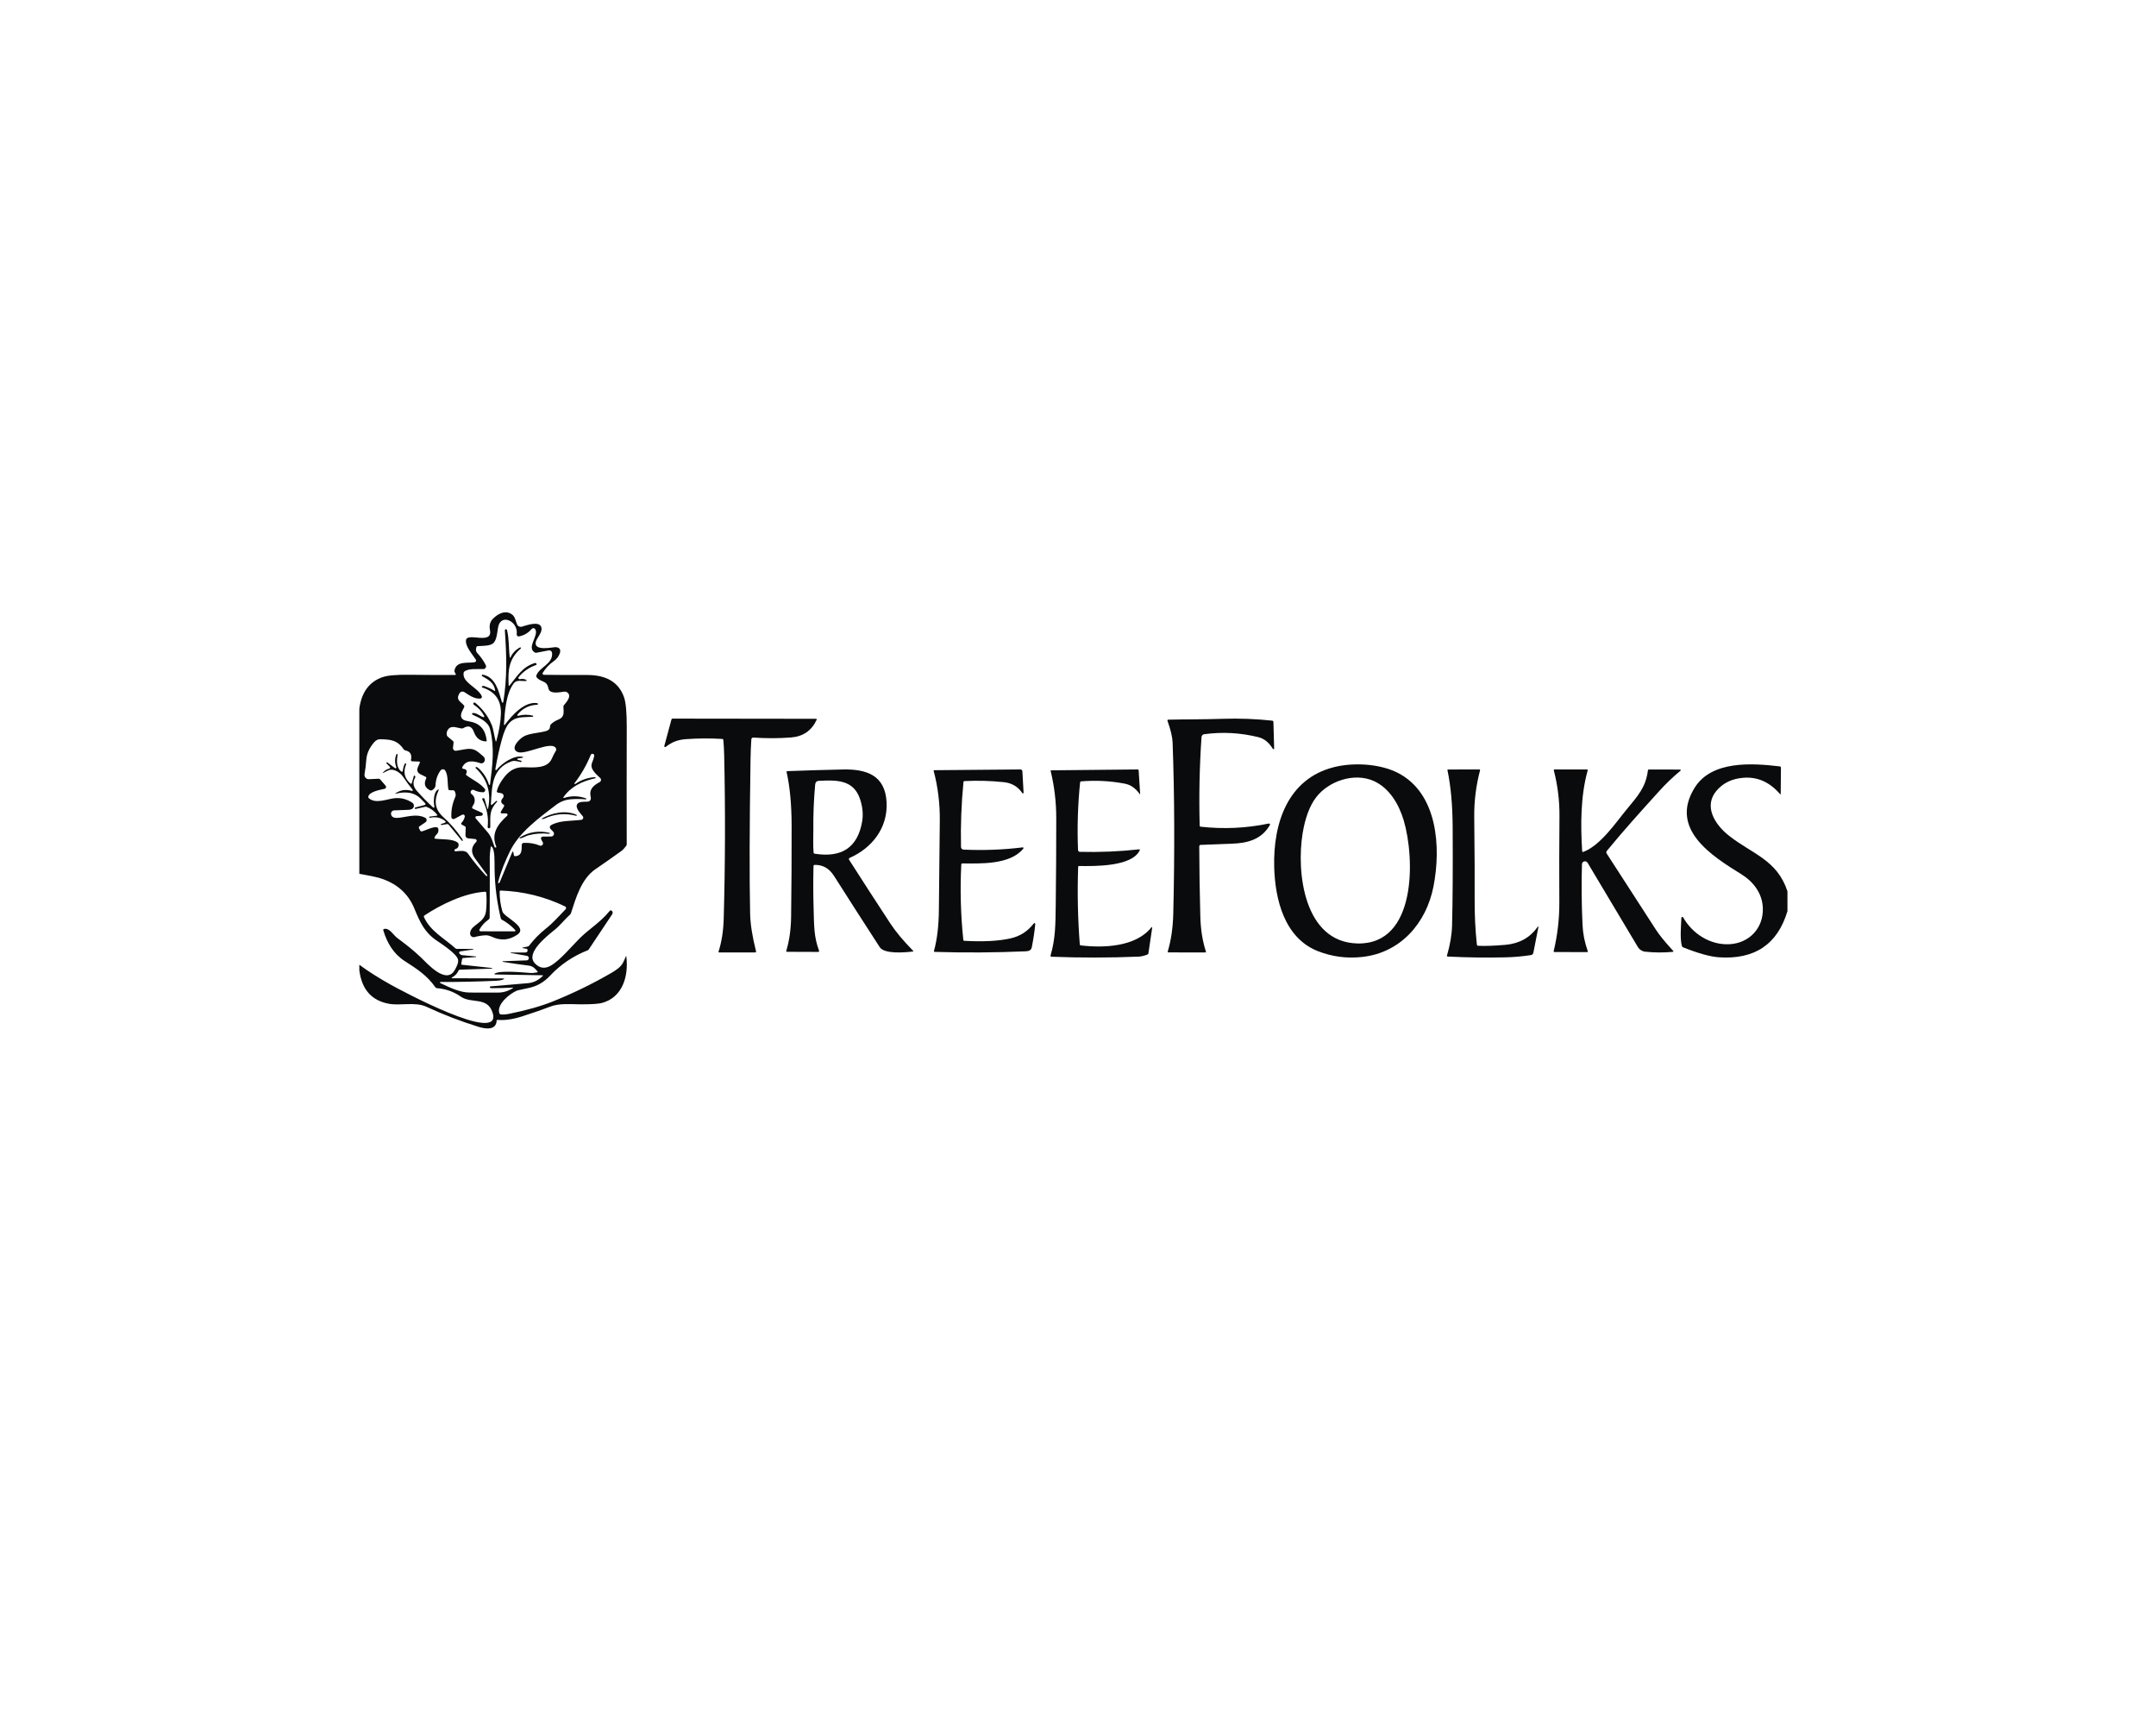 <?xml version="1.0" encoding="UTF-8"?> <svg xmlns="http://www.w3.org/2000/svg" width="234" height="188" viewBox="0 0 234 188" fill="none"><path d="M39 105.279V104.681C39.949 105.389 41.106 106.122 42.47 106.881C43.231 107.307 54.544 113.43 53.473 109.915C52.92 108.1 51.169 108.947 50.008 108.138C49.234 107.599 48.366 107.293 47.404 107.22C47.341 107.215 47.291 107.186 47.254 107.132C46.383 105.867 45.261 105.135 43.934 104.286C42.711 103.502 42.005 102.308 41.599 100.936C41.595 100.922 41.594 100.908 41.595 100.893C41.597 100.879 41.601 100.865 41.608 100.852C41.616 100.839 41.625 100.828 41.637 100.819C41.648 100.81 41.662 100.804 41.676 100.8C42.268 100.646 42.684 101.451 43.092 101.758C44.005 102.444 44.767 103.013 45.685 103.887C46.355 104.526 48.455 106.939 49.381 105.214C49.549 104.897 49.791 104.47 49.711 104.115C49.571 103.502 48.014 102.477 47.41 102.07C46.097 101.187 45.592 100.094 44.971 98.582C44.281 96.901 42.989 95.787 41.096 95.242C40.757 95.145 40.058 95.001 39 94.812V76.883C39.244 75.098 40.093 73.959 41.546 73.466C42.08 73.284 43.044 73.202 44.439 73.218C46.081 73.237 47.725 73.245 49.371 73.241C49.467 73.24 49.492 73.197 49.448 73.113L49.329 72.891C49.316 72.864 49.311 72.835 49.316 72.806C49.497 71.668 50.743 71.992 51.525 71.854C51.554 71.848 51.582 71.836 51.605 71.817C51.629 71.799 51.647 71.775 51.659 71.747C51.671 71.719 51.676 71.689 51.673 71.66C51.671 71.63 51.661 71.601 51.645 71.576C51.266 70.986 50.477 70.135 50.578 69.454C50.707 68.574 53.509 70.035 53.177 68.35C53.081 67.857 53.189 67.453 53.503 67.137C54.039 66.598 54.856 66.142 55.58 66.681C55.901 66.918 55.969 67.376 56.114 67.737C56.155 67.838 56.231 67.921 56.329 67.969C56.426 68.017 56.538 68.028 56.642 67.998C57.122 67.861 58.584 67.306 58.763 68.107C58.893 68.68 58.195 69.236 58.138 69.743C58.043 70.606 59.745 70.269 60.204 70.228C60.615 70.19 60.911 70.399 60.77 70.846C60.654 71.216 60.422 71.522 60.072 71.764C59.615 72.081 59.227 72.494 58.908 73.004C58.894 73.025 58.887 73.049 58.886 73.075C58.885 73.1 58.89 73.125 58.902 73.147C58.914 73.169 58.932 73.188 58.953 73.201C58.974 73.215 58.999 73.222 59.024 73.222C60.569 73.24 62.134 73.246 63.72 73.241C65.827 73.235 67.163 74.04 67.73 75.658C67.931 76.229 68.028 77.314 68.023 78.912C68.012 83.143 68.011 87.374 68.021 91.604C68.021 91.669 68.003 91.727 67.966 91.778C67.778 92.035 67.598 92.225 67.427 92.348C66.499 93.015 65.564 93.671 64.621 94.316C63.101 95.357 62.506 97.425 61.967 99.09C61.946 99.15 61.913 99.201 61.866 99.243C61.277 99.767 60.814 100.395 60.227 100.869C59.339 101.586 57.031 103.397 58.031 104.503C58.537 105.061 59.118 105.154 59.775 104.782C60.806 104.198 62.062 102.644 63.074 101.662C63.945 100.821 65.189 100.035 66.081 98.945C66.183 98.818 66.257 98.762 66.304 98.776C66.345 98.788 66.382 98.811 66.413 98.841C66.443 98.872 66.466 98.91 66.479 98.952C66.492 98.995 66.496 99.04 66.489 99.085C66.482 99.13 66.465 99.173 66.44 99.211L63.88 103.048C63.865 103.072 63.843 103.09 63.817 103.1C62.208 103.732 60.839 104.653 59.712 105.861C59.054 106.567 58.287 107.011 57.412 107.195C56.605 107.364 56.186 107.455 56.154 107.468C55.401 107.757 53.844 108.968 54.203 109.955C54.213 109.985 54.232 110.012 54.257 110.032C54.282 110.052 54.312 110.064 54.343 110.068C54.577 110.1 54.875 110.081 55.237 110.009C57.118 109.632 58.708 109.183 60.01 108.662C62.172 107.793 64.262 106.776 66.279 105.612C66.588 105.435 66.841 105.27 67.036 105.118C67.614 104.673 67.688 104.309 67.932 103.767C67.955 103.716 67.969 103.718 67.976 103.774C68.248 105.934 67.558 108.215 65.357 108.821C64.967 108.928 64.195 108.98 63.04 108.976C61.978 108.974 60.705 108.834 59.705 109.231C59.016 109.503 58.006 109.854 56.674 110.283C55.676 110.605 54.784 110.732 54.001 110.664C53.938 110.659 53.906 110.688 53.903 110.751C53.85 111.826 52.672 111.646 51.946 111.421C50.006 110.821 48.115 110.093 46.274 109.238C45.087 108.687 43.475 109.139 42.244 108.922C40.342 108.585 39.261 107.37 39 105.279ZM52.727 80.448C52.102 80.423 51.672 80.082 51.435 79.424C51.214 78.811 50.832 78.671 50.29 79.004C50.237 79.038 50.179 79.051 50.117 79.045C49.657 78.997 49.047 78.677 48.679 79.093C48.511 79.283 48.448 79.502 48.491 79.75C48.503 79.822 48.54 79.886 48.596 79.932L49.15 80.39C49.178 80.414 49.2 80.444 49.214 80.478C49.228 80.511 49.233 80.548 49.228 80.584L49.164 81.128C49.158 81.174 49.163 81.221 49.179 81.265C49.194 81.309 49.219 81.349 49.253 81.381C49.286 81.413 49.326 81.438 49.37 81.452C49.414 81.466 49.461 81.47 49.507 81.463C49.836 81.414 50.148 81.361 50.444 81.304C51.447 81.118 51.755 81.475 52.432 82.052C52.599 82.194 52.655 82.362 52.602 82.556C52.588 82.604 52.565 82.65 52.534 82.689C52.502 82.728 52.463 82.76 52.419 82.784C52.375 82.808 52.327 82.822 52.277 82.826C52.227 82.831 52.176 82.825 52.129 82.809C51.403 82.567 50.568 82.41 50.168 83.265C50.161 83.28 50.157 83.296 50.158 83.313C50.158 83.329 50.163 83.346 50.171 83.36C50.179 83.375 50.19 83.387 50.204 83.396C50.218 83.405 50.233 83.411 50.25 83.413C50.636 83.459 50.749 83.643 50.589 83.965C50.576 83.99 50.572 84.02 50.579 84.048C50.586 84.076 50.602 84.101 50.625 84.118C51.308 84.632 52.034 84.917 52.605 85.582C52.634 85.616 52.653 85.658 52.659 85.702C52.665 85.747 52.658 85.792 52.639 85.833C52.62 85.873 52.59 85.907 52.552 85.931C52.515 85.955 52.471 85.968 52.426 85.967C52.081 85.962 51.752 85.881 51.439 85.724C51.383 85.697 51.318 85.692 51.258 85.709C51.198 85.727 51.147 85.766 51.114 85.82C51.081 85.873 51.069 85.937 51.08 85.999C51.091 86.061 51.125 86.117 51.174 86.155C51.482 86.388 51.585 86.706 51.485 87.11C51.441 87.282 51.317 87.395 51.25 87.575C51.238 87.608 51.239 87.643 51.252 87.675C51.265 87.707 51.29 87.732 51.321 87.746L52.299 88.185C52.333 88.201 52.361 88.228 52.379 88.263C52.396 88.297 52.402 88.336 52.395 88.373C52.389 88.411 52.37 88.446 52.342 88.472C52.313 88.497 52.278 88.513 52.239 88.516L51.721 88.557C51.695 88.559 51.671 88.568 51.65 88.583C51.629 88.598 51.613 88.619 51.603 88.643C51.593 88.667 51.589 88.693 51.593 88.719C51.597 88.745 51.608 88.769 51.624 88.789C52.052 89.291 52.48 89.788 52.907 90.282C53.341 90.782 53.461 91.319 53.686 91.922C53.7 91.962 53.741 91.973 53.81 91.957C53.865 91.944 53.881 91.911 53.859 91.859C53.271 90.427 54.042 89.431 55.043 88.516C55.065 88.497 55.08 88.471 55.087 88.443C55.094 88.414 55.092 88.384 55.081 88.357C55.071 88.329 55.052 88.305 55.028 88.288C55.004 88.272 54.975 88.262 54.946 88.261L54.447 88.256C54.427 88.255 54.408 88.25 54.392 88.24C54.376 88.23 54.362 88.216 54.352 88.199C54.343 88.182 54.338 88.163 54.338 88.144C54.338 88.125 54.343 88.106 54.353 88.089L54.706 87.493C54.714 87.478 54.72 87.462 54.722 87.445C54.724 87.429 54.724 87.412 54.719 87.395C54.715 87.379 54.708 87.364 54.697 87.35C54.687 87.337 54.675 87.325 54.66 87.317C54.342 87.126 54.316 86.88 54.582 86.577C54.618 86.536 54.642 86.486 54.653 86.433C54.664 86.379 54.66 86.324 54.642 86.272C54.625 86.22 54.594 86.174 54.553 86.139C54.511 86.103 54.462 86.079 54.408 86.069L54.027 85.998C54.01 85.995 53.994 85.988 53.979 85.978C53.965 85.969 53.952 85.956 53.942 85.942C53.933 85.927 53.926 85.91 53.923 85.893C53.92 85.876 53.92 85.858 53.924 85.841C54.032 85.369 54.31 84.852 54.757 84.288C55.316 83.582 55.988 83.236 56.772 83.252C57.886 83.273 59.409 83.434 59.886 82.328C60.018 82.021 60.172 81.723 60.349 81.433C60.383 81.376 60.389 81.318 60.366 81.256C59.994 80.227 57.008 82 56.152 81.586C55.333 81.191 56.383 80.174 56.806 79.928C57.456 79.549 58.479 79.555 59.295 79.315C59.565 79.234 59.703 79.055 59.706 78.778C59.706 78.746 59.713 78.714 59.725 78.685C59.738 78.655 59.756 78.628 59.779 78.606C59.995 78.386 60.275 78.208 60.619 78.071C61.3 77.803 61.17 77.262 61.149 76.681C61.147 76.618 61.169 76.555 61.212 76.507C61.486 76.191 62.07 75.534 61.595 75.154C61.496 75.074 61.371 75.037 61.246 75.05C60.772 75.098 59.655 75.376 59.518 74.683C59.335 73.768 58.71 74.075 58.243 73.489C58.222 73.462 58.209 73.431 58.203 73.398C58.198 73.365 58.201 73.332 58.212 73.301C58.525 72.377 60.027 72.07 59.92 70.849C59.916 70.806 59.903 70.764 59.883 70.727C59.862 70.689 59.833 70.656 59.799 70.629C59.764 70.603 59.725 70.585 59.682 70.575C59.64 70.565 59.597 70.564 59.554 70.572L58.216 70.828C58.153 70.84 58.093 70.829 58.039 70.796C57.113 70.236 58.508 68.977 58.094 68.279C58.074 68.246 58.047 68.218 58.014 68.198C57.981 68.177 57.944 68.165 57.906 68.162C57.868 68.159 57.83 68.165 57.794 68.18C57.759 68.194 57.728 68.217 57.703 68.247C57.34 68.676 56.882 68.946 56.329 69.055C56.296 69.062 56.262 69.06 56.23 69.051C56.198 69.041 56.168 69.024 56.144 69.001C56.12 68.978 56.101 68.949 56.09 68.917C56.079 68.885 56.075 68.851 56.08 68.818C56.27 67.378 54.267 66.46 54.042 68.17C53.798 70.012 53.614 70.044 51.828 70.11C51.767 70.112 51.727 70.143 51.708 70.202C51.618 70.483 51.648 70.702 51.797 70.859C52.185 71.265 52.494 71.706 52.724 72.18C52.745 72.223 52.755 72.271 52.752 72.32C52.75 72.368 52.736 72.415 52.712 72.457C52.687 72.498 52.653 72.533 52.612 72.557C52.57 72.582 52.524 72.596 52.476 72.597C51.879 72.62 50.886 72.503 50.412 72.854C50.362 72.891 50.328 72.946 50.319 73.007C50.147 74.077 51.862 74.583 52.287 75.532C52.3 75.56 52.306 75.591 52.304 75.621C52.302 75.652 52.293 75.682 52.277 75.709C52.262 75.735 52.24 75.758 52.214 75.774C52.187 75.79 52.158 75.8 52.127 75.802C51.464 75.85 50.919 75.426 50.397 75.098C50.354 75.072 50.306 75.054 50.256 75.046C50.206 75.038 50.155 75.04 50.106 75.052C50.057 75.064 50.011 75.085 49.97 75.115C49.929 75.145 49.895 75.183 49.869 75.227C49.434 75.961 49.977 76.093 50.357 76.546C50.401 76.599 50.409 76.658 50.381 76.722C50.193 77.149 49.76 77.703 50.28 78.088C50.376 78.159 50.62 78.228 51.012 78.297C52.088 78.486 52.692 79.169 52.823 80.346C52.83 80.416 52.799 80.45 52.727 80.448ZM50.084 89.289C50.267 89.098 50.387 88.876 50.444 88.622C50.452 88.585 50.45 88.547 50.437 88.511C50.424 88.476 50.401 88.445 50.371 88.422C50.342 88.399 50.306 88.385 50.269 88.383C50.232 88.38 50.195 88.388 50.162 88.405L49.322 88.85C49.288 88.868 49.251 88.877 49.212 88.876C49.174 88.876 49.137 88.866 49.103 88.847C49.07 88.827 49.042 88.8 49.022 88.767C49.002 88.734 48.99 88.697 48.988 88.658C48.953 87.933 49.095 87.204 49.415 86.473C49.495 86.291 49.469 86.077 49.337 85.831C49.309 85.78 49.266 85.754 49.207 85.753L48.781 85.743C48.753 85.743 48.727 85.733 48.706 85.715C48.685 85.697 48.671 85.672 48.666 85.645C48.542 85.017 48.664 84.135 48.323 83.61C48.296 83.568 48.259 83.534 48.216 83.509C48.172 83.485 48.124 83.471 48.074 83.47C48.024 83.469 47.975 83.479 47.931 83.501C47.886 83.523 47.847 83.556 47.818 83.597C47.479 84.063 47.297 84.591 47.273 85.182C47.262 85.446 47.098 85.63 46.888 85.749C46.856 85.767 46.821 85.776 46.785 85.778C46.748 85.778 46.713 85.771 46.68 85.755C46.11 85.483 45.969 85.052 46.259 84.465C46.273 84.436 46.276 84.404 46.268 84.374C46.26 84.343 46.241 84.317 46.215 84.3C45.964 84.137 45.396 84.01 45.303 83.668C45.224 83.378 45.468 83.033 45.571 82.748C45.576 82.734 45.577 82.721 45.575 82.707C45.573 82.693 45.568 82.68 45.56 82.669C45.553 82.657 45.542 82.648 45.53 82.641C45.518 82.635 45.505 82.631 45.491 82.631L44.731 82.608C44.711 82.607 44.692 82.603 44.675 82.594C44.657 82.585 44.642 82.573 44.63 82.557C44.618 82.542 44.609 82.524 44.605 82.505C44.601 82.486 44.601 82.466 44.605 82.447C44.73 81.874 44.524 81.532 43.987 81.421C43.914 81.405 43.85 81.362 43.808 81.3C43.117 80.296 42.389 80.231 41.241 80.214C41.013 80.21 40.801 80.32 40.607 80.545C40.083 81.15 39.799 81.783 39.755 82.445C39.718 82.983 39.657 83.484 39.564 83.997C39.552 84.066 39.555 84.138 39.574 84.205C39.593 84.273 39.626 84.336 39.672 84.389C39.718 84.442 39.776 84.483 39.84 84.511C39.905 84.538 39.974 84.551 40.044 84.547L41.094 84.497C41.124 84.496 41.154 84.501 41.182 84.512C41.209 84.524 41.234 84.542 41.255 84.564L41.855 85.258C41.878 85.284 41.894 85.316 41.901 85.351C41.908 85.385 41.906 85.42 41.896 85.454C41.885 85.487 41.866 85.517 41.841 85.541C41.815 85.565 41.784 85.582 41.75 85.59C41.302 85.693 40.1 85.883 39.974 86.431C39.957 86.503 39.976 86.562 40.031 86.609C40.791 87.278 42.055 86.671 42.88 86.606C43.54 86.553 44.159 86.716 44.738 87.092C44.789 87.125 44.832 87.169 44.863 87.222C44.895 87.274 44.914 87.332 44.919 87.393C44.925 87.453 44.917 87.514 44.895 87.571C44.874 87.628 44.84 87.679 44.795 87.721C44.699 87.812 44.534 87.862 44.3 87.873C43.843 87.893 43.334 87.913 42.775 87.932C42.728 87.933 42.681 87.944 42.638 87.965C42.595 87.985 42.556 88.014 42.525 88.05C42.493 88.086 42.469 88.128 42.455 88.174C42.44 88.219 42.435 88.267 42.44 88.315C42.468 88.6 42.671 88.745 43.05 88.748C43.881 88.754 45.125 88.198 46.152 88.733C46.196 88.756 46.232 88.79 46.259 88.831C46.285 88.872 46.301 88.919 46.304 88.968C46.307 89.017 46.297 89.066 46.275 89.11C46.254 89.153 46.221 89.191 46.181 89.218L45.523 89.668C45.492 89.689 45.47 89.721 45.461 89.758C45.452 89.795 45.456 89.834 45.474 89.868L45.607 90.126C45.624 90.158 45.65 90.183 45.683 90.198C45.716 90.213 45.753 90.217 45.788 90.209C46.219 90.107 47.081 89.632 47.462 89.783C47.491 89.795 47.516 89.814 47.535 89.838C47.555 89.863 47.568 89.892 47.572 89.923C47.66 90.494 47.315 90.466 47.161 90.876C47.133 90.949 47.157 90.991 47.235 91.002C48.013 91.108 49.103 90.993 49.672 91.426C49.731 91.471 49.764 91.53 49.772 91.604C49.797 91.883 49.676 92.06 49.409 92.137C49.381 92.146 49.357 92.165 49.342 92.19C49.326 92.216 49.321 92.246 49.326 92.275C49.331 92.305 49.346 92.331 49.37 92.35C49.393 92.368 49.422 92.378 49.451 92.376C49.899 92.35 50.502 92.202 50.795 92.622C51.351 93.414 52.008 94.221 52.764 95.042C52.776 95.055 52.792 95.06 52.809 95.056C52.825 95.052 52.841 95.049 52.859 95.046C52.911 95.035 52.921 95.007 52.889 94.964C52.436 94.362 51.991 93.756 51.555 93.147C51.087 92.493 51.129 91.894 51.681 91.351C51.706 91.327 51.723 91.297 51.731 91.263C51.739 91.23 51.737 91.195 51.726 91.162C51.714 91.13 51.694 91.102 51.667 91.08C51.641 91.059 51.608 91.046 51.574 91.043L50.808 90.966C50.726 90.958 50.65 90.918 50.596 90.855C50.542 90.793 50.513 90.712 50.517 90.629L50.545 89.82C50.549 89.746 50.518 89.691 50.452 89.655L50.111 89.467C50.096 89.459 50.082 89.447 50.072 89.433C50.062 89.418 50.056 89.402 50.053 89.385C50.051 89.367 50.052 89.35 50.058 89.333C50.063 89.317 50.072 89.301 50.084 89.289ZM64.604 84.444C63.148 84.773 61.921 85.383 61.149 86.51C61.143 86.519 61.14 86.529 61.14 86.54C61.14 86.551 61.144 86.562 61.15 86.571C61.157 86.579 61.166 86.586 61.176 86.589C61.187 86.592 61.198 86.592 61.208 86.588C62.01 86.328 62.809 86.342 63.606 86.63C63.618 86.635 63.628 86.644 63.634 86.656C63.641 86.668 63.642 86.681 63.64 86.694C63.637 86.707 63.63 86.718 63.619 86.727C63.609 86.734 63.596 86.739 63.583 86.738C63.075 86.689 62.552 86.683 62.016 86.721C61.385 86.763 60.821 86.974 60.324 87.355C58.515 88.741 56.354 90.299 55.344 92.373C54.864 93.36 54.353 94.561 54.065 95.715C54.051 95.773 54.051 95.805 54.063 95.811C54.078 95.819 54.093 95.824 54.11 95.825C54.127 95.826 54.143 95.823 54.16 95.817C54.176 95.81 54.191 95.8 54.203 95.787C54.216 95.774 54.226 95.759 54.233 95.742L55.603 92.447C55.608 92.435 55.616 92.425 55.627 92.418C55.638 92.411 55.65 92.408 55.663 92.409C55.676 92.411 55.688 92.416 55.697 92.425C55.706 92.434 55.712 92.446 55.714 92.459L55.771 92.783C55.778 92.818 55.797 92.85 55.825 92.873C55.854 92.895 55.889 92.906 55.925 92.903C56.68 92.842 56.613 92.219 56.629 91.665C56.63 91.613 56.651 91.562 56.688 91.525C56.724 91.487 56.774 91.464 56.827 91.46C57.438 91.423 58.024 91.52 58.584 91.75C58.633 91.77 58.687 91.774 58.739 91.762C58.791 91.75 58.837 91.722 58.873 91.682C58.908 91.642 58.93 91.592 58.936 91.539C58.942 91.486 58.931 91.432 58.906 91.385L58.736 91.075C58.72 91.044 58.711 91.01 58.712 90.975C58.712 90.939 58.721 90.905 58.739 90.875C58.757 90.844 58.782 90.819 58.812 90.802C58.843 90.784 58.877 90.775 58.912 90.774L59.823 90.768C59.883 90.768 59.941 90.75 59.99 90.716C60.04 90.683 60.079 90.635 60.102 90.58C60.126 90.525 60.132 90.464 60.121 90.404C60.111 90.345 60.083 90.291 60.042 90.247L59.739 89.929C59.713 89.902 59.694 89.869 59.682 89.834C59.671 89.798 59.668 89.76 59.673 89.723C59.679 89.686 59.692 89.65 59.713 89.619C59.734 89.588 59.762 89.562 59.794 89.544C60.745 88.992 62.011 89.101 63.095 88.957C63.137 88.951 63.177 88.935 63.21 88.909C63.244 88.882 63.27 88.848 63.285 88.808C63.301 88.769 63.306 88.726 63.3 88.684C63.294 88.641 63.278 88.602 63.251 88.568C63.013 88.269 62.395 87.667 62.651 87.25C62.836 86.949 63.451 87 63.779 86.987C63.833 86.985 63.885 86.971 63.933 86.946C63.981 86.921 64.022 86.886 64.055 86.844C64.087 86.801 64.11 86.751 64.121 86.698C64.133 86.646 64.132 86.591 64.12 86.538C63.907 85.615 64.381 85.254 65.09 84.858C65.127 84.837 65.159 84.808 65.182 84.774C65.206 84.739 65.222 84.699 65.228 84.658C65.234 84.616 65.23 84.573 65.216 84.534C65.203 84.494 65.181 84.458 65.151 84.428C64.764 84.041 63.97 83.457 64.257 82.765C64.365 82.507 64.444 82.263 64.492 82.034C64.504 81.986 64.496 81.934 64.471 81.89C64.447 81.846 64.406 81.813 64.358 81.798C64.31 81.783 64.259 81.787 64.213 81.809C64.168 81.831 64.133 81.869 64.115 81.916C63.665 83.017 63.078 84.04 62.354 84.984C62.346 84.995 62.342 85.009 62.343 85.023C62.344 85.037 62.35 85.049 62.359 85.059C62.369 85.069 62.381 85.076 62.395 85.077C62.408 85.079 62.422 85.076 62.434 85.069C63.042 84.643 63.727 84.397 64.488 84.331C64.553 84.326 64.599 84.336 64.627 84.361C64.67 84.402 64.663 84.43 64.604 84.444ZM54.351 99.636C53.933 97.892 53.709 96.121 53.678 94.324C53.665 93.473 53.737 92.191 53.356 91.865C53.302 91.819 53.269 91.831 53.259 91.901C53.189 92.396 53.155 92.749 53.156 92.961C53.165 95.156 53.161 97.349 53.145 99.539C53.144 99.645 53.1 99.728 53.013 99.788C52.608 100.073 52.283 100.427 52.039 100.852C52.028 100.872 52.022 100.895 52.022 100.918C52.022 100.942 52.028 100.965 52.039 100.985C52.051 101.006 52.067 101.023 52.087 101.034C52.108 101.046 52.13 101.053 52.154 101.053L55.855 101.057C55.871 101.057 55.888 101.052 55.901 101.043C55.915 101.035 55.926 101.022 55.933 101.007C55.94 100.992 55.942 100.975 55.939 100.958C55.936 100.942 55.929 100.927 55.918 100.915C55.496 100.462 55.013 100.088 54.469 99.792C54.407 99.757 54.368 99.705 54.351 99.636ZM51.342 103.033L49.955 103.23C49.928 103.234 49.904 103.244 49.883 103.261C49.863 103.277 49.847 103.299 49.838 103.324C49.828 103.348 49.826 103.375 49.83 103.401C49.835 103.427 49.846 103.451 49.863 103.472C49.934 103.552 50.033 103.629 50.149 103.64C50.642 103.693 51.136 103.739 51.632 103.78C51.643 103.781 51.652 103.785 51.658 103.79C51.67 103.801 51.675 103.818 51.673 103.839C51.673 103.843 51.672 103.845 51.668 103.845L50.277 103.951C50.205 103.956 50.163 103.995 50.151 104.068L50.065 104.575C50.055 104.638 50.081 104.673 50.143 104.681L53.393 105.035C53.401 105.036 53.409 105.04 53.415 105.046C53.421 105.053 53.424 105.061 53.423 105.07C53.422 105.079 53.419 105.087 53.412 105.092C53.406 105.098 53.397 105.101 53.389 105.101L49.901 105.218C49.873 105.219 49.846 105.228 49.823 105.244C49.799 105.26 49.781 105.282 49.77 105.308C49.631 105.619 49.413 105.858 49.116 106.024C48.969 106.106 48.979 106.147 49.146 106.147L54.485 106.162C54.791 106.162 54.798 106.216 54.505 106.323C54.368 106.373 54.154 106.405 53.863 106.419C51.856 106.514 49.84 106.557 47.814 106.55C47.8 106.549 47.786 106.554 47.775 106.563C47.763 106.572 47.755 106.585 47.752 106.599C47.749 106.613 47.751 106.628 47.758 106.641C47.764 106.654 47.775 106.664 47.788 106.67C48.739 107.115 49.882 107.692 50.959 107.699C51.99 107.705 53.023 107.706 54.058 107.703C54.628 107.701 55.157 107.542 55.645 107.226C55.72 107.178 55.713 107.156 55.624 107.161C54.863 107.202 54.102 107.224 53.341 107.226C53.273 107.226 53.217 107.199 53.173 107.146C53.165 107.136 53.16 107.124 53.158 107.111C53.157 107.099 53.158 107.086 53.163 107.074C53.168 107.062 53.176 107.052 53.186 107.044C53.196 107.037 53.208 107.032 53.221 107.031C53.894 106.967 55.253 106.85 57.296 106.68C57.894 106.631 58.428 106.373 58.897 105.904C58.949 105.851 58.938 105.824 58.864 105.823L53.718 105.735C53.707 105.735 53.696 105.732 53.687 105.725C53.678 105.718 53.672 105.709 53.669 105.698C53.666 105.687 53.667 105.675 53.671 105.665C53.676 105.655 53.684 105.646 53.694 105.641C54.311 105.265 56.829 105.522 57.629 105.58C57.75 105.587 57.972 105.565 58.296 105.513C58.371 105.5 58.384 105.464 58.334 105.405C58.066 105.085 57.841 104.83 57.391 104.775C56.452 104.659 55.514 104.523 54.576 104.368C54.572 104.368 54.567 104.367 54.563 104.365C54.559 104.363 54.555 104.36 54.552 104.357C54.546 104.35 54.543 104.341 54.544 104.332C54.544 104.323 54.548 104.314 54.555 104.308C54.562 104.302 54.571 104.299 54.58 104.299L57.158 104.207C57.219 104.205 57.277 104.181 57.321 104.138C57.365 104.096 57.391 104.039 57.396 103.978C57.4 103.917 57.382 103.856 57.344 103.808C57.306 103.76 57.253 103.727 57.193 103.717L55.438 103.403C55.432 103.4 55.427 103.397 55.424 103.391C55.421 103.386 55.42 103.38 55.42 103.374C55.421 103.368 55.423 103.363 55.428 103.359C55.432 103.354 55.437 103.352 55.443 103.351C55.955 103.357 56.474 103.357 56.998 103.351C57.087 103.349 57.153 103.328 57.195 103.288C57.259 103.225 57.277 103.141 57.248 103.035C57.242 103.013 57.231 102.994 57.214 102.979C57.198 102.964 57.177 102.954 57.155 102.95L56.777 102.885C56.641 102.862 56.641 102.836 56.777 102.808L57.282 102.703C57.342 102.691 57.39 102.661 57.427 102.613C57.952 101.925 58.551 101.314 59.224 100.779C60.086 100.094 60.659 99.395 61.389 98.659C61.41 98.637 61.426 98.611 61.435 98.582C61.444 98.553 61.446 98.523 61.441 98.493C61.436 98.464 61.424 98.436 61.406 98.412C61.388 98.388 61.365 98.369 61.338 98.356C59.127 97.292 56.796 96.717 54.343 96.631C54.271 96.629 54.234 96.664 54.233 96.739C54.224 97.475 54.323 98.198 54.53 98.91C54.708 99.521 57.353 100.593 56.156 101.413C55.281 102.015 54.372 102.099 53.431 101.664C53.155 101.536 52.913 101.477 52.705 101.486C52.306 101.503 51.907 101.566 51.51 101.676C51.458 101.69 51.403 101.693 51.35 101.685C51.296 101.677 51.245 101.657 51.2 101.628C51.154 101.598 51.116 101.56 51.086 101.514C51.056 101.468 51.036 101.417 51.028 101.363C50.984 101.099 51.144 100.792 51.359 100.602C52.043 99.999 52.674 99.778 52.764 98.732C52.823 98.047 52.826 97.421 52.771 96.856C52.765 96.788 52.728 96.756 52.661 96.76C50.482 96.877 47.885 98.12 46.059 99.339C46.033 99.356 46.014 99.382 46.005 99.412C45.996 99.442 45.999 99.474 46.011 99.502C46.696 101.037 48.196 101.794 49.438 102.906C49.48 102.943 49.528 102.962 49.581 102.962L51.336 102.964C51.345 102.963 51.354 102.966 51.361 102.972C51.368 102.978 51.373 102.986 51.373 102.995C51.374 103.004 51.371 103.013 51.365 103.02C51.359 103.027 51.351 103.032 51.342 103.033Z" fill="#0A0B0C"></path><path d="M53.876 80.38C54.173 79.287 54.336 78.314 54.366 77.461C54.415 75.992 53.74 75.037 52.342 74.598C52.329 74.594 52.318 74.586 52.309 74.576C52.3 74.566 52.294 74.554 52.292 74.54C52.291 74.527 52.292 74.514 52.298 74.501C52.303 74.489 52.312 74.479 52.323 74.471C52.395 74.423 52.481 74.416 52.582 74.452C53.02 74.608 53.377 74.775 53.653 74.952C53.724 74.998 53.752 74.979 53.739 74.895C53.603 74.057 52.982 73.737 52.33 73.365C52.312 73.356 52.297 73.34 52.29 73.32C52.282 73.301 52.282 73.279 52.289 73.26C52.296 73.24 52.31 73.224 52.328 73.213C52.346 73.203 52.367 73.2 52.387 73.204C53.792 73.451 54.125 75.017 54.478 76.19C54.483 76.206 54.493 76.221 54.507 76.23C54.521 76.24 54.537 76.245 54.554 76.244C54.571 76.243 54.586 76.236 54.599 76.225C54.611 76.214 54.619 76.199 54.621 76.183C55.059 73.584 54.981 71.029 54.794 68.405C54.792 68.375 54.801 68.346 54.819 68.323C54.838 68.3 54.864 68.284 54.893 68.28C54.923 68.275 54.953 68.282 54.978 68.298C55.003 68.315 55.021 68.34 55.029 68.369C55.267 69.333 55.197 70.308 55.324 71.288C55.338 71.401 55.371 71.406 55.421 71.303C55.642 70.846 55.977 70.496 56.426 70.255C56.442 70.245 56.462 70.241 56.481 70.245C56.5 70.249 56.517 70.261 56.528 70.277C56.539 70.293 56.544 70.313 56.54 70.332C56.537 70.352 56.527 70.369 56.511 70.381C55.219 71.51 55.124 72.696 55.206 74.333C55.211 74.442 55.248 74.454 55.317 74.37C56.161 73.337 56.698 72.355 58.065 71.937C58.086 71.931 58.109 71.931 58.13 71.938C58.152 71.944 58.171 71.957 58.185 71.974L58.221 72.014C58.23 72.025 58.237 72.038 58.24 72.053C58.244 72.067 58.243 72.082 58.24 72.096C58.236 72.11 58.229 72.123 58.219 72.134C58.209 72.145 58.197 72.153 58.183 72.158C57.428 72.418 56.798 72.855 56.292 73.467C56.273 73.49 56.262 73.518 56.26 73.548C56.258 73.578 56.265 73.607 56.281 73.633C56.296 73.658 56.319 73.677 56.346 73.689C56.373 73.7 56.403 73.702 56.431 73.695C56.684 73.635 56.919 73.665 57.135 73.787C57.144 73.792 57.151 73.8 57.156 73.809C57.16 73.819 57.162 73.83 57.16 73.84C57.159 73.851 57.154 73.86 57.147 73.868C57.139 73.876 57.13 73.881 57.119 73.883C56.668 73.961 56.1 73.685 55.742 74.17C54.905 75.303 54.783 77.248 54.697 78.613C54.696 78.625 54.699 78.636 54.706 78.646C54.712 78.656 54.721 78.664 54.733 78.668C54.744 78.671 54.756 78.672 54.767 78.668C54.778 78.664 54.788 78.657 54.794 78.647C55.543 77.637 56.919 76.077 58.309 76.299C58.331 76.301 58.353 76.311 58.368 76.328C58.383 76.345 58.391 76.368 58.39 76.391C58.388 76.413 58.378 76.435 58.361 76.45C58.344 76.465 58.322 76.473 58.299 76.472C57.429 76.505 56.716 76.862 56.161 77.543C56.151 77.556 56.145 77.572 56.145 77.588C56.144 77.605 56.148 77.621 56.157 77.634C56.166 77.648 56.178 77.659 56.194 77.665C56.209 77.671 56.225 77.672 56.241 77.668C56.766 77.526 57.293 77.52 57.823 77.649C57.837 77.653 57.851 77.662 57.859 77.674C57.868 77.687 57.873 77.703 57.872 77.718C57.87 77.733 57.864 77.747 57.853 77.758C57.843 77.768 57.828 77.775 57.813 77.775C56.79 77.854 55.913 77.68 55.193 78.546C54.936 78.854 54.697 79.411 54.474 80.219C54.188 81.265 53.951 82.348 53.761 83.466C53.758 83.484 53.761 83.502 53.77 83.518C53.779 83.534 53.792 83.547 53.809 83.555C53.825 83.562 53.844 83.564 53.862 83.559C53.879 83.555 53.895 83.545 53.906 83.531C54.447 82.843 55.785 81.902 56.729 82.12C56.74 82.123 56.75 82.129 56.757 82.138C56.764 82.148 56.767 82.159 56.767 82.171C56.766 82.182 56.762 82.193 56.754 82.202C56.747 82.21 56.736 82.216 56.725 82.218L56.197 82.304C56.181 82.307 56.167 82.315 56.157 82.328C56.146 82.34 56.14 82.355 56.14 82.371C56.139 82.387 56.144 82.403 56.153 82.416C56.163 82.428 56.176 82.438 56.191 82.442C56.317 82.473 56.442 82.507 56.565 82.546C56.582 82.553 56.596 82.567 56.603 82.584C56.611 82.601 56.612 82.62 56.607 82.638C56.602 82.656 56.59 82.671 56.574 82.681C56.558 82.691 56.539 82.695 56.521 82.691C56.072 82.56 55.747 82.53 55.545 82.601C53.346 83.387 53.411 85.319 53.277 87.257C53.276 87.272 53.279 87.287 53.286 87.299C53.294 87.312 53.305 87.323 53.319 87.33C53.332 87.336 53.347 87.339 53.362 87.337C53.377 87.335 53.392 87.328 53.403 87.318L53.857 86.912C53.869 86.901 53.884 86.896 53.9 86.897C53.916 86.898 53.931 86.905 53.942 86.916C53.953 86.927 53.959 86.943 53.96 86.958C53.96 86.974 53.955 86.99 53.944 87.002C53.133 87.874 53.205 88.416 53.213 89.7C53.213 89.762 53.2 89.806 53.174 89.834C53.133 89.88 53.074 89.887 52.999 89.856C52.976 89.845 52.956 89.827 52.944 89.805C52.931 89.782 52.926 89.757 52.929 89.731C53.043 88.714 52.859 87.742 52.378 86.816C52.295 86.656 52.338 86.588 52.507 86.613C52.526 86.615 52.544 86.624 52.558 86.636C52.572 86.648 52.582 86.664 52.587 86.682L52.896 87.745C52.899 87.754 52.904 87.762 52.911 87.767C52.919 87.773 52.928 87.775 52.937 87.775C52.946 87.775 52.954 87.772 52.96 87.766C52.967 87.76 52.971 87.752 52.972 87.743C53.334 85.999 52.887 84.532 51.629 83.343C51.619 83.334 51.612 83.322 51.609 83.309C51.606 83.296 51.608 83.282 51.613 83.269C51.618 83.257 51.627 83.246 51.638 83.238C51.65 83.231 51.663 83.226 51.676 83.226C51.755 83.226 51.846 83.273 51.947 83.368C52.485 83.864 52.857 84.45 53.064 85.127C53.068 85.141 53.077 85.153 53.089 85.16C53.101 85.168 53.115 85.172 53.129 85.17C53.144 85.169 53.157 85.163 53.167 85.153C53.177 85.143 53.184 85.13 53.186 85.116C53.449 83.052 53.693 81.183 53.194 79.134C52.98 78.254 51.993 77.896 51.28 77.541C51.263 77.533 51.248 77.518 51.239 77.501C51.23 77.483 51.227 77.463 51.23 77.444C51.233 77.424 51.242 77.407 51.256 77.393C51.27 77.38 51.288 77.371 51.307 77.369C51.68 77.317 52.092 77.699 52.448 77.816C52.465 77.821 52.483 77.821 52.499 77.817C52.516 77.812 52.531 77.802 52.542 77.788C52.553 77.775 52.56 77.758 52.562 77.74C52.564 77.723 52.561 77.705 52.553 77.689C52.286 77.183 51.911 76.776 51.427 76.468C51.403 76.453 51.384 76.43 51.374 76.403C51.364 76.376 51.362 76.346 51.37 76.319C51.377 76.292 51.394 76.269 51.416 76.252C51.438 76.236 51.466 76.229 51.493 76.231C51.529 76.232 51.583 76.263 51.656 76.324C52.418 76.965 52.986 77.736 53.361 78.64C53.565 79.13 53.628 79.801 53.784 80.38C53.813 80.494 53.844 80.494 53.876 80.38Z" fill="#0A0B0C"></path><path d="M130.311 89.702C132.797 89.982 135.263 89.868 137.71 89.358C137.731 89.354 137.752 89.356 137.771 89.363C137.791 89.371 137.808 89.383 137.82 89.4C137.832 89.416 137.84 89.436 137.841 89.457C137.842 89.477 137.838 89.498 137.828 89.516C136.927 91.085 135.421 91.493 133.659 91.549C132.532 91.583 131.414 91.626 130.307 91.677C130.267 91.679 130.23 91.695 130.203 91.723C130.175 91.751 130.16 91.788 130.16 91.826C130.168 94.371 130.208 96.912 130.277 99.448C130.316 100.871 130.518 102.134 130.881 103.239C130.904 103.312 130.877 103.348 130.799 103.348L126.827 103.342C126.75 103.342 126.723 103.305 126.745 103.232C127.107 102.005 127.305 100.64 127.34 99.137C127.501 92.405 127.476 86.21 127.267 80.552C127.246 79.978 127.062 79.201 126.716 78.221C126.686 78.136 126.717 78.091 126.808 78.089C128.773 78.043 130.543 78.066 132.689 77.996C134.492 77.936 136.291 78.003 138.085 78.196C138.119 78.2 138.149 78.216 138.172 78.241C138.195 78.265 138.208 78.297 138.209 78.331L138.289 81.223C138.288 81.239 138.283 81.254 138.274 81.266C138.264 81.278 138.251 81.287 138.236 81.292C138.221 81.296 138.205 81.296 138.191 81.29C138.176 81.285 138.163 81.275 138.155 81.263C137.724 80.564 137.197 80.138 136.571 79.985C134.617 79.505 132.658 79.399 130.694 79.668C130.618 79.679 130.549 79.715 130.496 79.771C130.444 79.826 130.413 79.897 130.407 79.973C130.187 83.177 130.12 86.383 130.208 89.592C130.211 89.658 130.245 89.695 130.311 89.702Z" fill="#0A0B0C"></path><path d="M44.789 85.702C44.413 85.219 44.158 84.899 43.737 84.271C43.449 83.843 42.719 83.335 42.165 83.583C41.969 83.671 41.776 83.769 41.587 83.876C41.582 83.878 41.577 83.878 41.572 83.877C41.567 83.876 41.562 83.873 41.559 83.869C41.555 83.865 41.553 83.86 41.553 83.855C41.552 83.849 41.554 83.844 41.557 83.839C41.747 83.607 41.98 83.459 42.254 83.397C42.275 83.392 42.294 83.382 42.309 83.368C42.324 83.354 42.335 83.335 42.341 83.315C42.347 83.295 42.347 83.273 42.342 83.253C42.337 83.233 42.326 83.214 42.311 83.199L41.953 82.839C41.942 82.826 41.935 82.809 41.935 82.791C41.935 82.774 41.942 82.757 41.953 82.744C41.964 82.731 41.98 82.722 41.997 82.719C42.014 82.717 42.032 82.72 42.047 82.73L42.864 83.345C42.881 83.358 42.902 83.365 42.923 83.365C42.944 83.365 42.965 83.358 42.982 83.344C42.999 83.332 43.011 83.313 43.017 83.293C43.022 83.272 43.021 83.25 43.013 83.23C42.832 82.771 42.836 82.311 43.024 81.848C43.031 81.834 43.042 81.822 43.057 81.815C43.071 81.808 43.087 81.807 43.102 81.811C43.118 81.815 43.131 81.824 43.139 81.837C43.148 81.85 43.152 81.865 43.15 81.881C43.06 82.511 42.994 83.247 43.541 83.713C43.556 83.726 43.575 83.734 43.595 83.737C43.615 83.741 43.636 83.738 43.654 83.73C43.673 83.722 43.689 83.709 43.701 83.693C43.713 83.676 43.72 83.657 43.722 83.636C43.741 83.401 43.802 83.163 43.907 82.921C43.927 82.874 43.954 82.845 43.989 82.835C44.002 82.831 44.017 82.831 44.031 82.835C44.045 82.839 44.057 82.847 44.067 82.858C44.077 82.868 44.083 82.881 44.085 82.895C44.087 82.909 44.086 82.924 44.08 82.937C43.734 83.771 43.896 84.469 44.564 85.03C44.574 85.038 44.585 85.043 44.597 85.046C44.61 85.049 44.623 85.048 44.635 85.044C44.647 85.041 44.658 85.034 44.667 85.025C44.676 85.016 44.682 85.005 44.686 84.993L44.919 84.196C44.922 84.184 44.929 84.173 44.938 84.165C44.948 84.157 44.96 84.152 44.972 84.151C44.985 84.15 44.997 84.153 45.008 84.159C45.019 84.165 45.028 84.175 45.033 84.186L45.067 84.259C45.086 84.299 45.085 84.337 45.063 84.374C44.774 84.869 44.829 85.343 45.229 85.798C45.792 86.437 46.382 87.041 47 87.611C47.014 87.625 47.033 87.633 47.053 87.635C47.072 87.638 47.093 87.633 47.11 87.623C47.127 87.612 47.14 87.597 47.147 87.578C47.154 87.559 47.156 87.539 47.15 87.519C47.032 87.088 47.04 85.957 47.52 85.691C47.62 85.635 47.646 85.658 47.598 85.762C47.068 86.898 47.224 87.848 48.067 88.612C48.858 89.327 49.532 90.101 50.136 90.986C50.186 91.059 50.217 91.125 50.23 91.184C50.233 91.196 50.231 91.208 50.226 91.219C50.221 91.23 50.212 91.239 50.201 91.244C50.191 91.249 50.178 91.251 50.166 91.248C50.155 91.246 50.144 91.239 50.136 91.23L48.707 89.497C48.683 89.468 48.651 89.446 48.616 89.433C48.58 89.419 48.542 89.416 48.505 89.422L47.911 89.522C47.897 89.524 47.882 89.521 47.87 89.513C47.859 89.505 47.85 89.493 47.847 89.479C47.844 89.465 47.846 89.45 47.852 89.437C47.859 89.424 47.87 89.414 47.884 89.409L48.299 89.271C48.316 89.266 48.331 89.256 48.343 89.242C48.355 89.229 48.363 89.213 48.366 89.195C48.369 89.177 48.367 89.159 48.361 89.143C48.355 89.126 48.344 89.111 48.33 89.1C47.843 88.713 47.291 88.592 46.674 88.736C46.622 88.749 46.594 88.729 46.59 88.675C46.587 88.635 46.597 88.614 46.62 88.612C46.876 88.58 47.131 88.546 47.386 88.51C47.478 88.497 47.495 88.454 47.436 88.382C47.12 87.991 46.728 87.709 46.26 87.537C46.24 87.529 46.219 87.527 46.199 87.531L45.111 87.774C45.091 87.779 45.069 87.776 45.051 87.766C45.034 87.755 45.021 87.737 45.016 87.717C45.011 87.696 45.015 87.674 45.026 87.656C45.037 87.638 45.054 87.624 45.075 87.619L46.056 87.36C46.205 87.321 46.227 87.245 46.121 87.132C46.012 87.013 45.859 86.856 45.664 86.661C45.012 86.006 44.103 85.829 42.938 86.128C42.933 86.13 42.926 86.131 42.921 86.128C42.915 86.126 42.91 86.122 42.908 86.116C42.905 86.111 42.905 86.104 42.907 86.099C42.909 86.093 42.914 86.088 42.919 86.086C43.467 85.713 44.063 85.624 44.707 85.821C44.722 85.825 44.738 85.825 44.753 85.819C44.768 85.814 44.781 85.804 44.79 85.791C44.799 85.778 44.803 85.762 44.803 85.746C44.803 85.731 44.798 85.715 44.789 85.702Z" fill="#0A0B0C"></path><path d="M78.507 80.291C78.504 80.262 78.492 80.235 78.472 80.215C78.451 80.195 78.425 80.183 78.397 80.181C77.088 80.1 75.775 80.107 74.459 80.202C73.556 80.268 72.931 80.514 72.251 81.044C72.235 81.057 72.216 81.064 72.195 81.065C72.175 81.066 72.154 81.06 72.138 81.049C72.121 81.037 72.108 81.021 72.101 81.002C72.094 80.983 72.094 80.962 72.1 80.942L72.874 78.079C72.893 78.009 72.939 77.975 73.011 77.975L88.552 77.995C88.639 77.995 88.664 78.036 88.627 78.116C88.083 79.283 87.16 79.918 85.859 80.019C84.524 80.123 83.157 80.127 81.759 80.031C81.706 80.028 81.654 80.046 81.614 80.081C81.574 80.117 81.55 80.167 81.546 80.22C81.5 80.923 81.47 81.657 81.458 82.423C81.345 89.755 81.331 95.335 81.415 99.162C81.44 100.281 81.652 101.63 82.052 103.209C82.075 103.3 82.04 103.346 81.948 103.346L78.063 103.348C77.993 103.348 77.969 103.315 77.991 103.248C78.324 102.192 78.509 101.021 78.546 99.734C78.714 93.791 78.731 87.847 78.597 81.903C78.585 81.358 78.555 80.821 78.507 80.291Z" fill="#0A0B0C"></path><path d="M194 96.711V98.867C192.919 102.473 190.435 104.141 186.547 103.872C185.617 103.808 184.324 103.447 182.667 102.791C182.637 102.779 182.609 102.759 182.587 102.734C182.566 102.709 182.55 102.68 182.541 102.647C182.319 101.813 182.453 100.438 182.487 99.589C182.488 99.567 182.497 99.546 182.511 99.529C182.525 99.513 182.544 99.501 182.565 99.495C182.587 99.49 182.609 99.492 182.629 99.501C182.649 99.509 182.666 99.524 182.678 99.543C183.701 101.349 185.662 102.578 187.744 102.451C189.862 102.324 191.406 100.698 191.328 98.536C191.273 96.935 190.319 95.685 189.002 94.865C185.88 92.924 181.113 89.991 183.93 85.472C185.794 82.481 190.225 82.813 193.169 83.159C193.204 83.163 193.236 83.18 193.259 83.207C193.281 83.233 193.294 83.267 193.293 83.303L193.268 86.128C193.268 86.209 193.242 86.218 193.19 86.158C192.086 84.877 190.779 84.287 189.269 84.39C188.001 84.476 187.005 84.954 186.28 85.824C184.917 87.463 186.048 89.419 187.673 90.696C190.181 92.669 192.876 93.29 194 96.711Z" fill="#0A0B0C"></path><path d="M143.024 103.201C139.397 101.769 138.386 97.578 138.294 94.083C138.17 89.359 139.747 84.507 144.775 83.242C146.909 82.705 149.781 82.863 151.74 83.875C156.036 86.096 156.417 91.936 155.579 96.201C154.797 100.178 152.004 103.375 147.867 103.834C146.18 104.022 144.566 103.811 143.024 103.201ZM152.356 89.033C151.828 87.251 150.782 85.489 149.083 84.736C146.953 83.796 144.183 84.759 142.844 86.517C142.145 87.434 141.656 88.739 141.378 90.431C140.694 94.597 141.498 102.241 147.337 102.372C153.807 102.518 153.549 93.046 152.356 89.033Z" fill="#0A0B0C"></path><path d="M88.294 93.976C88.256 95.483 88.258 96.989 88.302 98.493C88.359 100.548 88.334 101.633 88.895 103.157C88.901 103.172 88.903 103.188 88.901 103.204C88.899 103.22 88.893 103.236 88.883 103.249C88.874 103.262 88.862 103.273 88.848 103.28C88.833 103.287 88.818 103.291 88.802 103.29L85.426 103.278C85.348 103.278 85.319 103.24 85.341 103.163C85.672 102.059 85.846 100.827 85.863 99.466C85.907 96.159 85.925 92.852 85.918 89.546C85.913 87.304 85.731 85.38 85.374 83.774C85.36 83.71 85.386 83.676 85.451 83.673C87.456 83.597 89.461 83.537 91.468 83.494C93.996 83.439 96.087 84.082 96.227 87.08C96.357 89.879 94.605 92.041 92.211 93.09C92.194 93.098 92.178 93.109 92.165 93.124C92.153 93.139 92.143 93.156 92.138 93.175C92.132 93.194 92.131 93.213 92.134 93.233C92.137 93.252 92.144 93.271 92.154 93.287C93.623 95.588 95.108 97.883 96.611 100.173C97.211 101.089 98.037 102.081 99.088 103.148C99.146 103.207 99.134 103.242 99.051 103.251C98.094 103.362 95.969 103.531 95.477 102.768C93.812 100.198 92.157 97.62 90.513 95.035C89.996 94.224 89.3 93.828 88.424 93.847C88.34 93.848 88.296 93.891 88.294 93.976ZM88.418 92.632C91.37 93.105 93.087 91.944 93.571 89.149C93.704 88.376 93.628 87.563 93.345 86.71C92.634 84.559 90.722 84.638 88.887 84.726C88.635 84.738 88.498 84.871 88.474 85.125C88.323 86.77 88.256 88.431 88.275 90.109C88.281 90.728 88.227 91.725 88.304 92.51C88.311 92.58 88.349 92.621 88.418 92.632Z" fill="#0A0B0C"></path><path d="M104.657 102.084C106.687 102.202 108.36 102.114 109.677 101.821C110.71 101.591 111.552 101.049 112.203 100.196C112.215 100.181 112.231 100.17 112.25 100.165C112.268 100.16 112.288 100.161 112.306 100.169C112.323 100.176 112.338 100.188 112.348 100.205C112.359 100.221 112.363 100.24 112.362 100.26C112.283 101.087 112.156 101.934 111.981 102.8C111.926 103.066 111.719 103.206 111.359 103.222C108.054 103.366 104.748 103.388 101.442 103.286C101.375 103.283 101.351 103.249 101.369 103.184C101.708 101.949 101.886 100.46 101.901 98.717C101.929 95.497 101.962 92.278 102 89.06C102.022 87.218 101.799 85.407 101.332 83.628C101.33 83.621 101.33 83.614 101.331 83.608C101.332 83.601 101.335 83.595 101.338 83.589C101.342 83.584 101.348 83.579 101.354 83.576C101.359 83.573 101.366 83.572 101.373 83.572L110.749 83.491C110.804 83.491 110.857 83.511 110.897 83.548C110.936 83.586 110.96 83.637 110.963 83.692L111.094 86.011C111.095 86.028 111.091 86.044 111.083 86.058C111.074 86.072 111.061 86.083 111.045 86.088C111.03 86.094 111.013 86.094 110.997 86.088C110.982 86.083 110.968 86.073 110.959 86.059C110.484 85.358 109.819 84.962 108.964 84.871C107.538 84.721 106.107 84.682 104.669 84.753C104.609 84.756 104.576 84.788 104.571 84.848C104.341 87.193 104.252 89.543 104.302 91.898C104.303 91.974 104.332 92.046 104.384 92.1C104.436 92.154 104.507 92.186 104.581 92.189C106.728 92.288 108.867 92.207 110.998 91.946C111.014 91.944 111.03 91.947 111.044 91.954C111.058 91.961 111.069 91.973 111.077 91.987C111.084 92.001 111.088 92.016 111.086 92.032C111.085 92.048 111.079 92.063 111.069 92.076C109.602 93.881 106.316 93.687 104.459 93.689C104.379 93.689 104.337 93.73 104.332 93.811C104.195 96.542 104.269 99.265 104.553 101.982C104.559 102.047 104.594 102.081 104.657 102.084Z" fill="#0A0B0C"></path><path d="M117.017 94.072C116.92 96.874 116.979 99.67 117.194 102.462C117.2 102.535 117.238 102.576 117.308 102.583C119.773 102.876 123.241 102.742 124.918 100.678C125.027 100.545 125.068 100.564 125.042 100.735L124.647 103.413C124.635 103.502 124.588 103.561 124.505 103.589C124.143 103.72 123.843 103.79 123.605 103.799C120.459 103.93 117.293 103.934 114.109 103.812C114.094 103.812 114.08 103.807 114.068 103.8C114.055 103.793 114.044 103.783 114.035 103.771C114.027 103.758 114.021 103.744 114.019 103.729C114.017 103.715 114.017 103.699 114.021 103.685C114.557 101.806 114.555 100.425 114.585 98.024C114.623 94.942 114.641 91.86 114.64 88.778C114.64 87.042 114.438 85.336 114.034 83.661C114.031 83.652 114.031 83.643 114.033 83.633C114.035 83.624 114.039 83.616 114.044 83.608C114.05 83.601 114.057 83.595 114.065 83.591C114.073 83.587 114.082 83.585 114.091 83.585L123.473 83.491C123.541 83.491 123.577 83.527 123.583 83.597L123.744 86.131C123.748 86.197 123.73 86.204 123.691 86.152C123.265 85.572 122.777 85.162 122.048 85.026C120.493 84.733 118.926 84.653 117.345 84.784C117.274 84.79 117.235 84.83 117.227 84.903C116.979 87.341 116.904 89.784 117.003 92.231C117.005 92.284 117.026 92.334 117.062 92.371C117.098 92.408 117.146 92.429 117.196 92.431C119.343 92.485 121.483 92.395 123.615 92.161C123.709 92.15 123.735 92.189 123.693 92.278C122.828 94.072 118.713 93.985 117.121 93.968C117.055 93.967 117.02 94.001 117.017 94.072Z" fill="#0A0B0C"></path><path d="M160.423 102.623C161.109 102.663 162.088 102.629 163.362 102.523C164.875 102.395 166.042 101.756 166.864 100.607C166.96 100.472 166.992 100.487 166.959 100.652L166.421 103.385C166.408 103.448 166.378 103.505 166.333 103.549C166.288 103.594 166.231 103.622 166.17 103.632C165.258 103.775 164.322 103.858 163.362 103.879C161.285 103.926 159.208 103.897 157.132 103.792C157.056 103.787 157.028 103.747 157.05 103.67C157.391 102.499 157.574 101.418 157.599 100.426C157.667 97.81 157.689 94.262 157.664 89.78C157.652 87.357 157.463 85.285 157.097 83.564C157.088 83.518 157.105 83.496 157.15 83.496L160.566 83.491C160.577 83.491 160.588 83.494 160.598 83.499C160.608 83.504 160.616 83.511 160.623 83.521C160.63 83.53 160.634 83.541 160.636 83.552C160.639 83.564 160.638 83.576 160.635 83.587C160.196 85.259 159.986 86.951 160.005 88.662C160.049 92.612 160.064 95.557 160.05 97.497C160.039 99.228 160.119 100.894 160.291 102.493C160.3 102.575 160.344 102.619 160.423 102.623Z" fill="#0A0B0C"></path><path d="M171.698 93.77C171.633 95.881 171.653 98.069 171.757 100.334C171.8 101.3 171.989 102.251 172.321 103.189C172.351 103.271 172.321 103.312 172.233 103.312L168.712 103.301C168.64 103.301 168.613 103.267 168.63 103.199C169.047 101.454 169.251 99.684 169.241 97.891C169.223 94.792 169.228 91.692 169.256 88.592C169.27 86.895 169.065 85.227 168.642 83.587C168.627 83.525 168.652 83.493 168.716 83.493L172.229 83.491C172.306 83.491 172.335 83.529 172.315 83.603C171.542 86.396 171.542 89.473 171.719 92.345C171.724 92.433 171.769 92.463 171.854 92.432C173.718 91.734 175.432 89.176 176.506 87.88C177.836 86.28 178.626 85.39 178.854 83.601C178.862 83.531 178.903 83.495 178.976 83.495L182.343 83.502C182.358 83.501 182.372 83.505 182.384 83.514C182.396 83.522 182.406 83.534 182.411 83.548C182.416 83.561 182.416 83.577 182.413 83.591C182.409 83.606 182.401 83.619 182.389 83.628C181.567 84.308 180.8 85.043 180.086 85.833C178.148 87.977 176.218 90.101 174.399 92.326C174.366 92.367 174.346 92.416 174.343 92.469C174.34 92.521 174.354 92.573 174.382 92.617C176.161 95.362 177.943 98.12 179.73 100.889C180.108 101.473 180.725 102.229 181.58 103.156C181.65 103.232 181.634 103.275 181.53 103.285C180.521 103.377 179.524 103.37 178.537 103.262C178.217 103.224 177.922 103.023 177.773 102.771C175.949 99.722 174.127 96.671 172.307 93.616C172.271 93.556 172.216 93.508 172.151 93.481C172.085 93.454 172.012 93.449 171.943 93.466C171.874 93.484 171.813 93.523 171.769 93.578C171.724 93.632 171.7 93.7 171.698 93.77Z" fill="#0A0B0C"></path><path d="M58.81 88.808C59.878 88.228 61.336 87.859 62.572 88.412C62.585 88.418 62.594 88.428 62.599 88.442C62.605 88.454 62.605 88.469 62.6 88.482C62.595 88.495 62.586 88.506 62.574 88.513C62.562 88.52 62.548 88.522 62.534 88.519C61.343 88.202 60.186 88.308 59.066 88.837C59.005 88.866 58.941 88.876 58.873 88.866C58.854 88.862 58.835 88.858 58.816 88.854C58.774 88.844 58.772 88.829 58.81 88.808Z" fill="#0A0B0C"></path><path d="M56.409 90.876C57.414 90.261 58.501 90.096 59.671 90.379C59.677 90.381 59.681 90.384 59.685 90.388C59.689 90.392 59.691 90.397 59.692 90.403C59.693 90.408 59.692 90.414 59.69 90.419C59.687 90.424 59.684 90.428 59.679 90.431C59.661 90.441 59.643 90.452 59.626 90.464C59.613 90.472 59.599 90.475 59.584 90.473C58.816 90.389 58.062 90.445 57.322 90.642C57.087 90.705 56.752 90.931 56.441 90.968C56.43 90.969 56.418 90.967 56.408 90.961C56.399 90.955 56.391 90.946 56.388 90.935C56.384 90.924 56.384 90.912 56.388 90.902C56.392 90.891 56.399 90.882 56.409 90.876Z" fill="#0A0B0C"></path></svg> 
